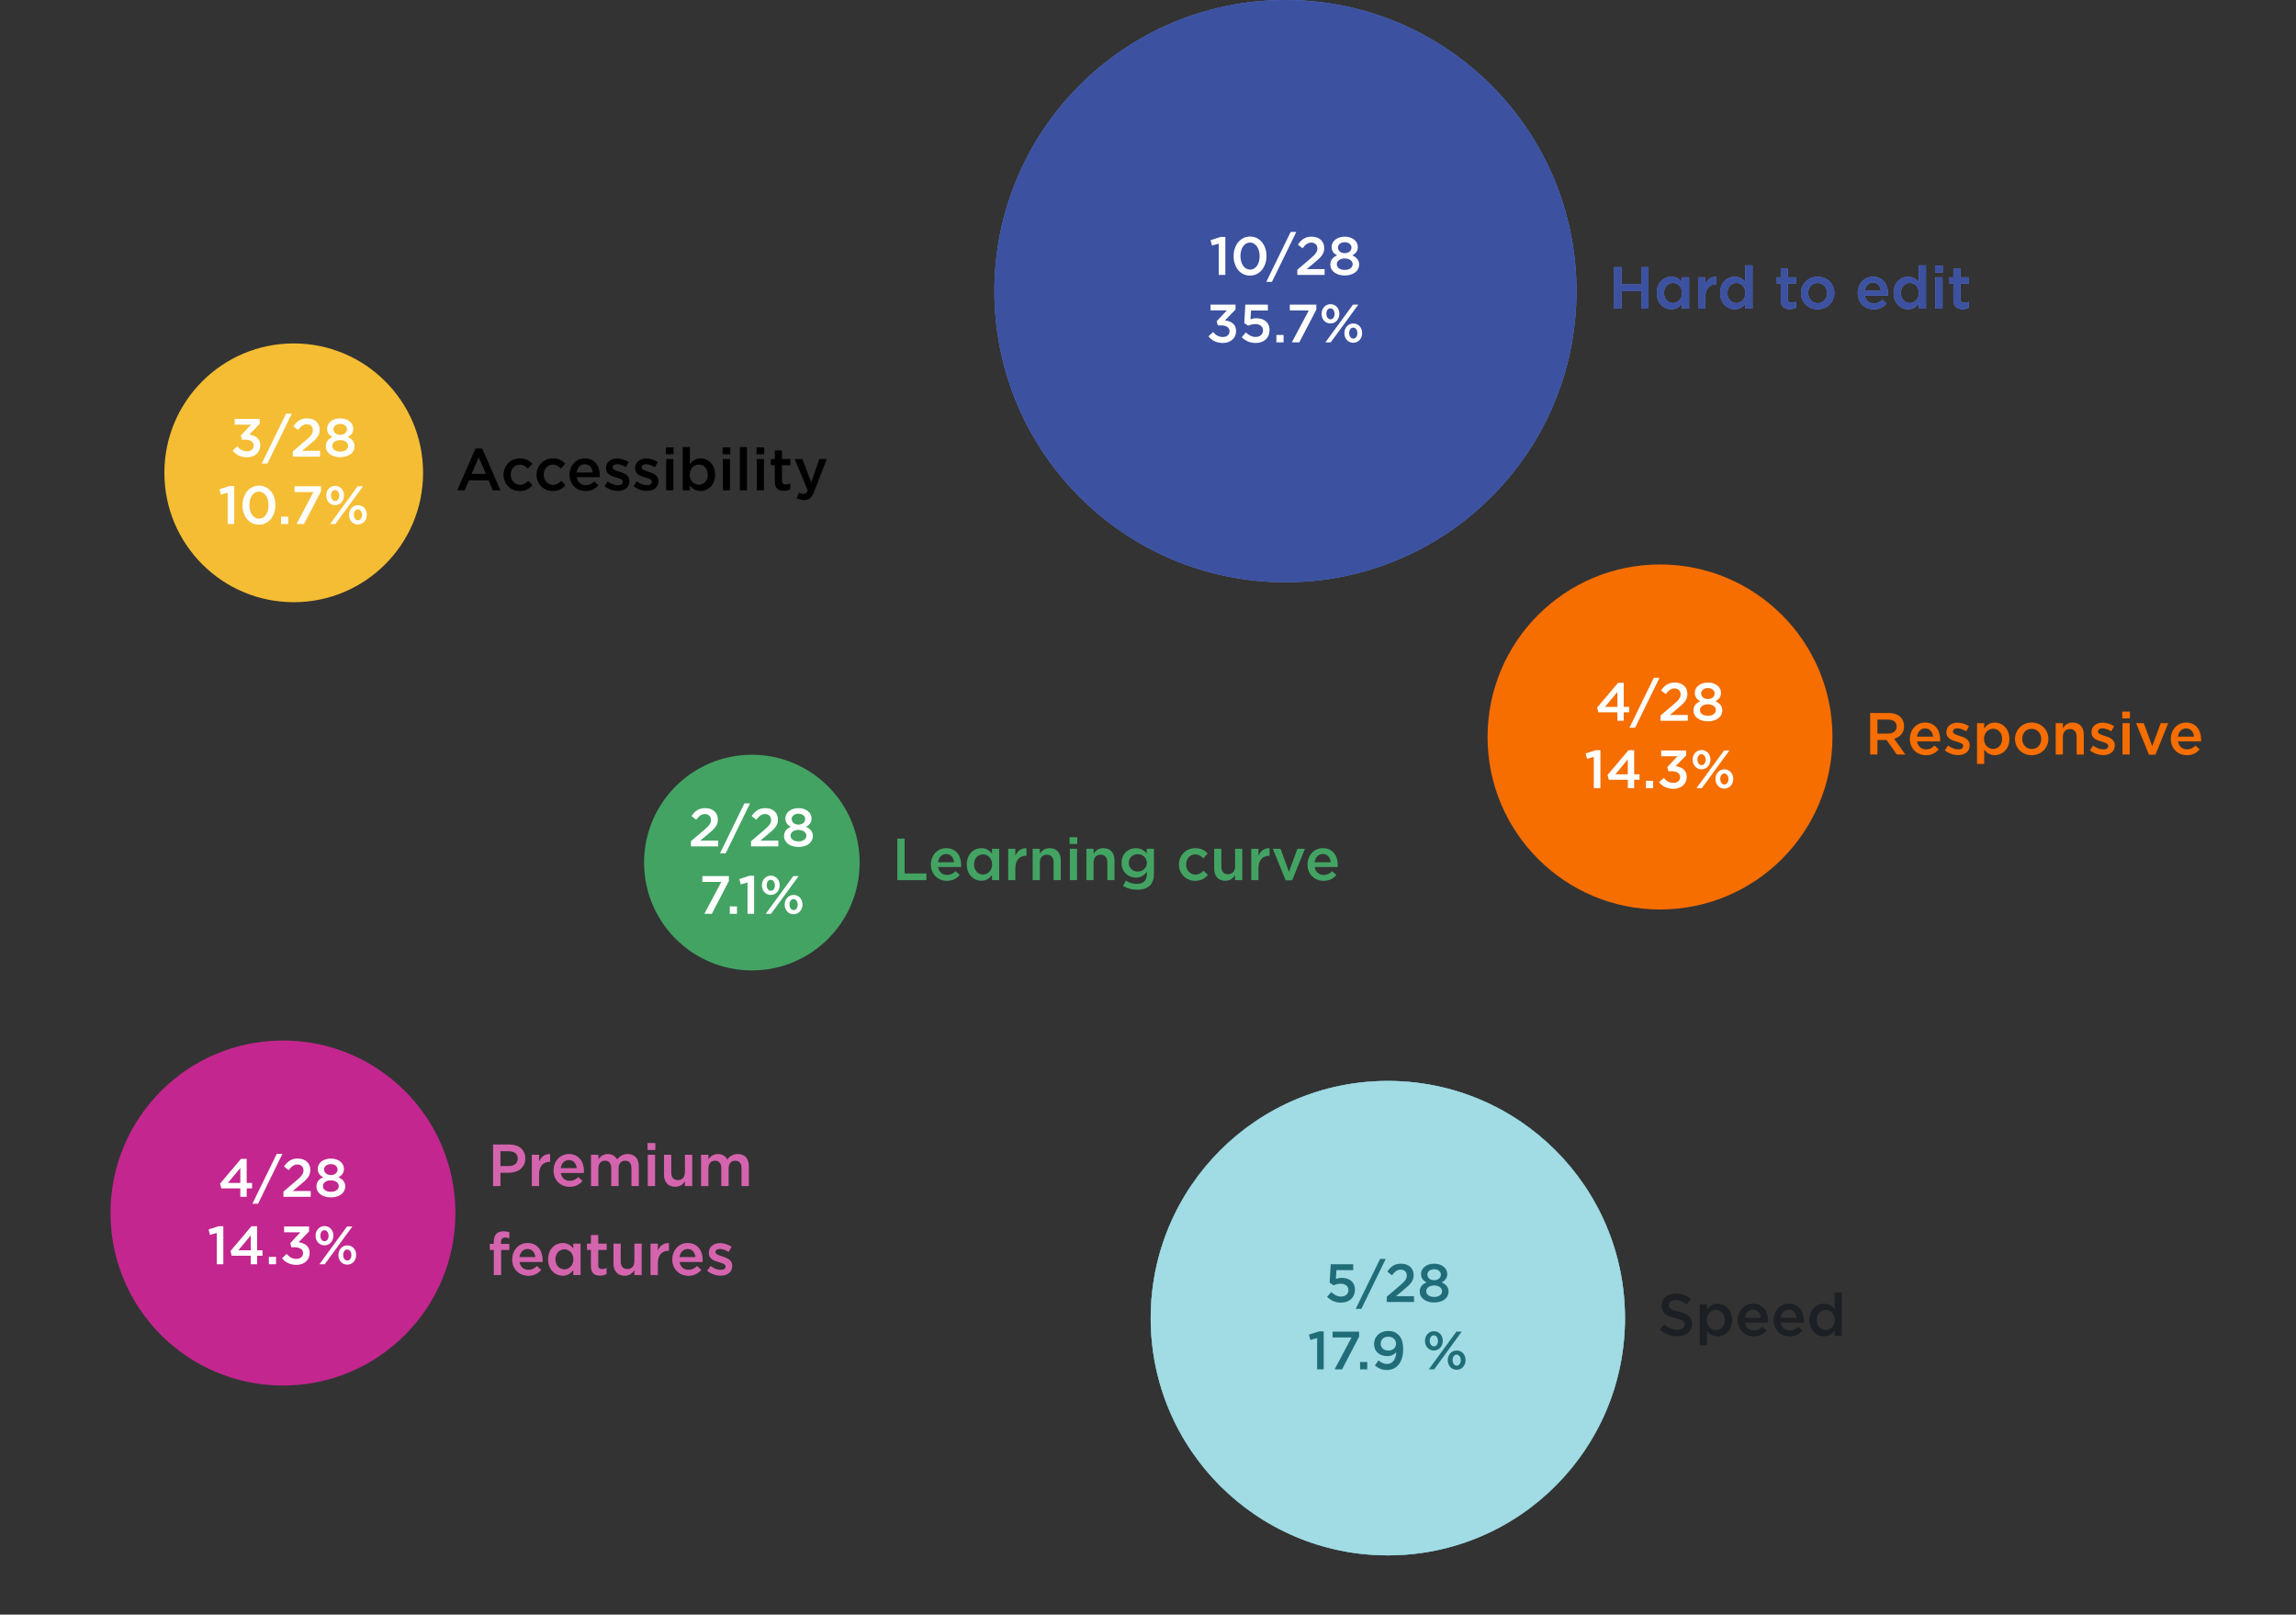 <svg width="852" height="599" viewBox="0 0 852 599" fill="none" xmlns="http://www.w3.org/2000/svg">
<rect x="0" y="0" width="852" height="599" fill="#333333" stroke="none"/>
<path d="M616 337.401C651.346 337.401 680 308.747 680 273.401C680 238.055 651.346 209.401 616 209.401C580.654 209.401 552 238.055 552 273.401C552 308.747 580.654 337.401 616 337.401Z" fill="#F66D00"/>
<path d="M600.178 267.401V264.261H593.118L592.658 262.501L600.438 253.301H602.538V262.241H604.538V264.261H602.538V267.401H600.178ZM595.578 262.241H600.178V256.701L595.578 262.241ZM604.66 269.961L613.7 251.441H615.8L606.76 269.961H604.66ZM616.179 267.401V265.461L620.999 261.361C622.919 259.741 623.619 258.841 623.619 257.581C623.619 256.201 622.639 255.401 621.359 255.401C620.079 255.401 619.199 256.101 618.119 257.501L616.379 256.141C617.719 254.261 619.039 253.201 621.539 253.201C624.279 253.201 626.159 254.881 626.159 257.381V257.421C626.159 259.621 624.999 260.821 622.519 262.841L619.639 265.241H626.299V267.401H616.179ZM633.765 267.601C630.705 267.601 628.425 266.001 628.425 263.601V263.561C628.425 261.861 629.365 260.801 630.945 260.141C629.765 259.521 628.905 258.581 628.905 257.021V256.981C628.905 254.841 630.965 253.201 633.765 253.201C636.565 253.201 638.625 254.821 638.625 256.981V257.021C638.625 258.581 637.765 259.521 636.585 260.141C638.105 260.841 639.105 261.841 639.105 263.501V263.541C639.105 266.041 636.825 267.601 633.765 267.601ZM633.765 259.321C635.205 259.321 636.265 258.461 636.265 257.261V257.221C636.265 256.141 635.265 255.261 633.765 255.261C632.265 255.261 631.265 256.141 631.265 257.201V257.241C631.265 258.461 632.325 259.321 633.765 259.321ZM633.765 265.541C635.605 265.541 636.705 264.601 636.705 263.441V263.401C636.705 262.121 635.425 261.281 633.765 261.281C632.105 261.281 630.825 262.121 630.825 263.401V263.441C630.825 264.581 631.925 265.541 633.765 265.541ZM591.435 292.401V280.801L588.915 281.501L588.395 279.501L592.155 278.301H593.875V292.401H591.435ZM604.045 292.401V289.261H596.985L596.525 287.501L604.305 278.301H606.405V287.241H608.405V289.261H606.405V292.401H604.045ZM599.445 287.241H604.045V281.701L599.445 287.241ZM610.778 292.401V289.661H613.438V292.401H610.778ZM621.009 292.641C618.569 292.641 616.829 291.621 615.649 290.181L617.369 288.581C618.369 289.761 619.489 290.421 621.049 290.421C622.429 290.421 623.469 289.581 623.469 288.301V288.261C623.469 286.881 622.209 286.101 620.249 286.101H619.109L618.709 284.561L622.489 280.541H616.429V278.401H625.689V280.241L621.789 284.241C623.909 284.521 625.909 285.581 625.909 288.181V288.221C625.909 290.801 623.909 292.641 621.009 292.641ZM631.392 285.401C629.432 285.401 628.112 283.781 628.112 281.861V281.821C628.112 279.881 629.452 278.241 631.432 278.241C633.392 278.241 634.712 279.861 634.712 281.781V281.821C634.712 283.761 633.372 285.401 631.392 285.401ZM629.532 292.401L639.772 278.401H641.752L631.512 292.401H629.532ZM639.852 292.561C637.892 292.561 636.572 290.941 636.572 289.021V288.981C636.572 287.041 637.912 285.401 639.892 285.401C641.852 285.401 643.172 287.021 643.172 288.941V288.981C643.172 290.921 641.832 292.561 639.852 292.561ZM631.432 283.861C632.372 283.861 632.932 282.941 632.932 281.861V281.821C632.932 280.701 632.292 279.781 631.392 279.781C630.452 279.781 629.892 280.701 629.892 281.781V281.821C629.892 282.961 630.532 283.861 631.432 283.861ZM639.892 291.021C640.832 291.021 641.392 290.101 641.392 289.021V288.981C641.392 287.861 640.752 286.941 639.852 286.941C638.912 286.941 638.352 287.861 638.352 288.941V288.981C638.352 290.121 638.992 291.021 639.892 291.021Z" fill="white"/>
<path d="M693.98 279.901V264.501H700.844C702.78 264.501 704.298 265.073 705.288 266.041C706.102 266.877 706.564 268.021 706.564 269.363V269.407C706.564 271.937 705.046 273.455 702.89 274.071L707.048 279.901H703.858L700.074 274.533H696.686V279.901H693.98ZM696.686 272.135H700.646C702.582 272.135 703.814 271.123 703.814 269.561V269.517C703.814 267.867 702.626 266.965 700.624 266.965H696.686V272.135ZM714.68 280.165C711.314 280.165 708.718 277.723 708.718 274.137V274.093C708.718 270.771 711.072 268.043 714.394 268.043C718.09 268.043 719.96 270.947 719.96 274.291C719.96 274.533 719.938 274.775 719.916 275.039H711.38C711.666 276.931 713.008 277.987 714.724 277.987C716.022 277.987 716.946 277.503 717.87 276.601L719.432 277.987C718.332 279.307 716.814 280.165 714.68 280.165ZM711.358 273.279H717.32C717.144 271.563 716.132 270.221 714.372 270.221C712.744 270.221 711.6 271.475 711.358 273.279ZM726.615 280.121C724.965 280.121 723.139 279.527 721.687 278.383L722.875 276.579C724.129 277.525 725.493 278.009 726.681 278.009C727.825 278.009 728.485 277.525 728.485 276.755V276.711C728.485 275.809 727.253 275.501 725.889 275.083C724.173 274.599 722.259 273.895 722.259 271.673V271.629C722.259 269.429 724.085 268.087 726.395 268.087C727.847 268.087 729.431 268.593 730.663 269.407L729.607 271.299C728.485 270.617 727.297 270.199 726.329 270.199C725.295 270.199 724.701 270.683 724.701 271.365V271.409C724.701 272.245 725.955 272.597 727.319 273.037C729.013 273.565 730.927 274.335 730.927 276.425V276.469C730.927 278.911 729.035 280.121 726.615 280.121ZM733.633 283.421V268.285H736.295V270.221C737.153 269.011 738.363 268.043 740.233 268.043C742.983 268.043 745.645 270.221 745.645 274.071V274.115C745.645 277.965 743.005 280.143 740.233 280.143C738.319 280.143 737.109 279.175 736.295 278.097V283.421H733.633ZM739.617 277.833C741.443 277.833 742.939 276.403 742.939 274.115V274.071C742.939 271.827 741.421 270.353 739.617 270.353C737.813 270.353 736.229 271.849 736.229 274.071V274.115C736.229 276.359 737.813 277.833 739.617 277.833ZM753.893 280.165C750.351 280.165 747.733 277.459 747.733 274.159V274.115C747.733 270.793 750.373 268.043 753.937 268.043C757.501 268.043 760.119 270.749 760.119 274.071V274.115C760.119 277.415 757.479 280.165 753.893 280.165ZM753.937 277.855C756.093 277.855 757.457 276.161 757.457 274.159V274.115C757.457 272.069 755.983 270.375 753.893 270.375C751.759 270.375 750.395 272.047 750.395 274.071V274.115C750.395 276.139 751.869 277.855 753.937 277.855ZM762.83 279.901V268.285H765.492V270.089C766.24 268.989 767.318 268.043 769.122 268.043C771.74 268.043 773.258 269.803 773.258 272.509V279.901H770.596V273.301C770.596 271.497 769.694 270.463 768.11 270.463C766.57 270.463 765.492 271.541 765.492 273.345V279.901H762.83ZM780.455 280.121C778.805 280.121 776.979 279.527 775.527 278.383L776.715 276.579C777.969 277.525 779.333 278.009 780.521 278.009C781.665 278.009 782.325 277.525 782.325 276.755V276.711C782.325 275.809 781.093 275.501 779.729 275.083C778.013 274.599 776.099 273.895 776.099 271.673V271.629C776.099 269.429 777.925 268.087 780.235 268.087C781.687 268.087 783.271 268.593 784.503 269.407L783.447 271.299C782.325 270.617 781.137 270.199 780.169 270.199C779.135 270.199 778.541 270.683 778.541 271.365V271.409C778.541 272.245 779.795 272.597 781.159 273.037C782.853 273.565 784.767 274.335 784.767 276.425V276.469C784.767 278.911 782.875 280.121 780.455 280.121ZM787.517 266.503V263.973H790.377V266.503H787.517ZM787.627 279.901V268.285H790.289V279.901H787.627ZM797.442 279.989L792.668 268.285H795.528L798.652 276.821L801.798 268.285H804.592L799.84 279.989H797.442ZM811.51 280.165C808.144 280.165 805.548 277.723 805.548 274.137V274.093C805.548 270.771 807.902 268.043 811.224 268.043C814.92 268.043 816.79 270.947 816.79 274.291C816.79 274.533 816.768 274.775 816.746 275.039H808.21C808.496 276.931 809.838 277.987 811.554 277.987C812.852 277.987 813.776 277.503 814.7 276.601L816.262 277.987C815.162 279.307 813.644 280.165 811.51 280.165ZM808.188 273.279H814.15C813.974 271.563 812.962 270.221 811.202 270.221C809.574 270.221 808.43 271.475 808.188 273.279Z" fill="#F66D00"/>
<path d="M279 360C301.091 360 319 342.091 319 320C319 297.909 301.091 280 279 280C256.909 280 239 297.909 239 320C239 342.091 256.909 360 279 360Z" fill="#43A363"/>
<path d="M256.396 314V312.06L261.216 307.96C263.136 306.34 263.836 305.44 263.836 304.18C263.836 302.8 262.856 302 261.576 302C260.296 302 259.416 302.7 258.336 304.1L256.596 302.74C257.936 300.86 259.256 299.8 261.756 299.8C264.496 299.8 266.376 301.48 266.376 303.98V304.02C266.376 306.22 265.216 307.42 262.736 309.44L259.856 311.84H266.516V314H256.396ZM267.182 316.56L276.222 298.04H278.322L269.282 316.56H267.182ZM278.701 314V312.06L283.521 307.96C285.441 306.34 286.141 305.44 286.141 304.18C286.141 302.8 285.161 302 283.881 302C282.601 302 281.721 302.7 280.641 304.1L278.901 302.74C280.241 300.86 281.561 299.8 284.061 299.8C286.801 299.8 288.681 301.48 288.681 303.98V304.02C288.681 306.22 287.521 307.42 285.041 309.44L282.161 311.84H288.821V314H278.701ZM296.286 314.2C293.226 314.2 290.946 312.6 290.946 310.2V310.16C290.946 308.46 291.886 307.4 293.466 306.74C292.286 306.12 291.426 305.18 291.426 303.62V303.58C291.426 301.44 293.486 299.8 296.286 299.8C299.086 299.8 301.146 301.42 301.146 303.58V303.62C301.146 305.18 300.286 306.12 299.106 306.74C300.626 307.44 301.626 308.44 301.626 310.1V310.14C301.626 312.64 299.346 314.2 296.286 314.2ZM296.286 305.92C297.726 305.92 298.786 305.06 298.786 303.86V303.82C298.786 302.74 297.786 301.86 296.286 301.86C294.786 301.86 293.786 302.74 293.786 303.8V303.84C293.786 305.06 294.846 305.92 296.286 305.92ZM296.286 312.14C298.126 312.14 299.226 311.2 299.226 310.04V310C299.226 308.72 297.946 307.88 296.286 307.88C294.626 307.88 293.346 308.72 293.346 310V310.04C293.346 311.18 294.446 312.14 296.286 312.14ZM261.384 339L267.664 327.16H260.624V325H270.464V326.86L264.144 339H261.384ZM270.819 339V336.26H273.479V339H270.819ZM277.394 339V327.4L274.874 328.1L274.354 326.1L278.114 324.9H279.834V339H277.394ZM286.004 332C284.044 332 282.724 330.38 282.724 328.46V328.42C282.724 326.48 284.064 324.84 286.044 324.84C288.004 324.84 289.324 326.46 289.324 328.38V328.42C289.324 330.36 287.984 332 286.004 332ZM284.144 339L294.384 325H296.364L286.124 339H284.144ZM294.464 339.16C292.504 339.16 291.184 337.54 291.184 335.62V335.58C291.184 333.64 292.524 332 294.504 332C296.464 332 297.784 333.62 297.784 335.54V335.58C297.784 337.52 296.444 339.16 294.464 339.16ZM286.044 330.46C286.984 330.46 287.544 329.54 287.544 328.46V328.42C287.544 327.3 286.904 326.38 286.004 326.38C285.064 326.38 284.504 327.3 284.504 328.38V328.42C284.504 329.56 285.144 330.46 286.044 330.46ZM294.504 337.62C295.444 337.62 296.004 336.7 296.004 335.62V335.58C296.004 334.46 295.364 333.54 294.464 333.54C293.524 333.54 292.964 334.46 292.964 335.54V335.58C292.964 336.72 293.604 337.62 294.504 337.62Z" fill="white"/>
<path d="M332.98 326.5V311.1H335.686V324.036H343.782V326.5H332.98ZM351.402 326.764C348.036 326.764 345.44 324.322 345.44 320.736V320.692C345.44 317.37 347.794 314.642 351.116 314.642C354.812 314.642 356.682 317.546 356.682 320.89C356.682 321.132 356.66 321.374 356.638 321.638H348.102C348.388 323.53 349.73 324.586 351.446 324.586C352.744 324.586 353.668 324.102 354.592 323.2L356.154 324.586C355.054 325.906 353.536 326.764 351.402 326.764ZM348.08 319.878H354.042C353.866 318.162 352.854 316.82 351.094 316.82C349.466 316.82 348.322 318.074 348.08 319.878ZM364.152 326.742C361.424 326.742 358.762 324.564 358.762 320.714V320.67C358.762 316.82 361.38 314.642 364.152 314.642C366.066 314.642 367.276 315.588 368.112 316.688V314.884H370.774V326.5H368.112V324.564C367.254 325.774 366.044 326.742 364.152 326.742ZM364.79 324.432C366.572 324.432 368.156 322.936 368.156 320.714V320.67C368.156 318.426 366.572 316.952 364.79 316.952C362.964 316.952 361.446 318.36 361.446 320.67V320.714C361.446 322.958 362.986 324.432 364.79 324.432ZM374.115 326.5V314.884H376.777V317.502C377.503 315.764 378.845 314.576 380.891 314.664V317.48H380.737C378.405 317.48 376.777 318.998 376.777 322.078V326.5H374.115ZM383.203 326.5V314.884H385.865V316.688C386.613 315.588 387.691 314.642 389.495 314.642C392.113 314.642 393.631 316.402 393.631 319.108V326.5H390.969V319.9C390.969 318.096 390.067 317.062 388.483 317.062C386.943 317.062 385.865 318.14 385.865 319.944V326.5H383.203ZM396.89 313.102V310.572H399.75V313.102H396.89ZM397 326.5V314.884H399.662V326.5H397ZM403.141 326.5V314.884H405.803V316.688C406.551 315.588 407.629 314.642 409.433 314.642C412.051 314.642 413.569 316.402 413.569 319.108V326.5H410.907V319.9C410.907 318.096 410.005 317.062 408.421 317.062C406.881 317.062 405.803 318.14 405.803 319.944V326.5H403.141ZM421.953 330.064C420.039 330.064 418.257 329.58 416.761 328.678L417.751 326.676C418.983 327.446 420.303 327.908 421.887 327.908C424.263 327.908 425.561 326.676 425.561 324.344V323.442C424.593 324.696 423.383 325.576 421.469 325.576C418.741 325.576 416.189 323.552 416.189 320.142V320.098C416.189 316.666 418.763 314.642 421.469 314.642C423.427 314.642 424.637 315.544 425.539 316.622V314.884H428.201V324.124C428.201 326.082 427.695 327.534 426.727 328.502C425.671 329.558 424.043 330.064 421.953 330.064ZM422.173 323.332C424.021 323.332 425.583 322.012 425.583 320.142V320.098C425.583 318.184 424.021 316.886 422.173 316.886C420.325 316.886 418.873 318.162 418.873 320.076V320.12C418.873 322.034 420.347 323.332 422.173 323.332ZM443.485 326.764C440.031 326.764 437.479 324.058 437.479 320.758V320.714C437.479 317.414 440.031 314.642 443.507 314.642C445.707 314.642 447.071 315.456 448.149 316.644L446.499 318.426C445.685 317.568 444.827 316.974 443.485 316.974C441.549 316.974 440.141 318.646 440.141 320.67V320.714C440.141 322.782 441.571 324.454 443.617 324.454C444.871 324.454 445.795 323.86 446.631 323.002L448.237 324.586C447.093 325.862 445.751 326.764 443.485 326.764ZM454.69 326.742C452.072 326.742 450.554 324.982 450.554 322.276V314.884H453.216V321.484C453.216 323.288 454.118 324.322 455.702 324.322C457.242 324.322 458.32 323.244 458.32 321.44V314.884H460.982V326.5H458.32V324.696C457.572 325.796 456.494 326.742 454.69 326.742ZM464.328 326.5V314.884H466.99V317.502C467.716 315.764 469.058 314.576 471.104 314.664V317.48H470.95C468.618 317.48 466.99 318.998 466.99 322.078V326.5H464.328ZM477.09 326.588L472.316 314.884H475.176L478.3 323.42L481.446 314.884H484.24L479.488 326.588H477.09ZM491.158 326.764C487.792 326.764 485.196 324.322 485.196 320.736V320.692C485.196 317.37 487.55 314.642 490.872 314.642C494.568 314.642 496.438 317.546 496.438 320.89C496.438 321.132 496.416 321.374 496.394 321.638H487.858C488.144 323.53 489.486 324.586 491.202 324.586C492.5 324.586 493.424 324.102 494.348 323.2L495.91 324.586C494.81 325.906 493.292 326.764 491.158 326.764ZM487.836 319.878H493.798C493.622 318.162 492.61 316.82 490.85 316.82C489.222 316.82 488.078 318.074 487.836 319.878Z" fill="#43A363"/>
<path d="M109 223.401C135.51 223.401 157 201.911 157 175.401C157 148.891 135.51 127.401 109 127.401C82.49 127.401 61 148.891 61 175.401C61 201.911 82.49 223.401 109 223.401Z" fill="#F5BD33"/>
<path d="M91.685 169.641C89.245 169.641 87.505 168.621 86.325 167.181L88.045 165.581C89.045 166.761 90.165 167.421 91.725 167.421C93.105 167.421 94.145 166.581 94.145 165.301V165.261C94.145 163.881 92.885 163.101 90.925 163.101H89.785L89.385 161.561L93.165 157.541H87.105V155.401H96.365V157.241L92.465 161.241C94.585 161.521 96.585 162.581 96.585 165.181V165.221C96.585 167.801 94.585 169.641 91.685 169.641ZM97.133 171.961L106.173 153.441H108.273L99.233 171.961H97.133ZM108.652 169.401V167.461L113.472 163.361C115.392 161.741 116.092 160.841 116.092 159.581C116.092 158.201 115.112 157.401 113.832 157.401C112.552 157.401 111.672 158.101 110.592 159.501L108.852 158.141C110.192 156.261 111.512 155.201 114.012 155.201C116.752 155.201 118.632 156.881 118.632 159.381V159.421C118.632 161.621 117.472 162.821 114.992 164.841L112.112 167.241H118.772V169.401H108.652ZM126.238 169.601C123.178 169.601 120.898 168.001 120.898 165.601V165.561C120.898 163.861 121.838 162.801 123.418 162.141C122.238 161.521 121.378 160.581 121.378 159.021V158.981C121.378 156.841 123.438 155.201 126.238 155.201C129.038 155.201 131.098 156.821 131.098 158.981V159.021C131.098 160.581 130.238 161.521 129.058 162.141C130.578 162.841 131.578 163.841 131.578 165.501V165.541C131.578 168.041 129.298 169.601 126.238 169.601ZM126.238 161.321C127.678 161.321 128.738 160.461 128.738 159.261V159.221C128.738 158.141 127.738 157.261 126.238 157.261C124.738 157.261 123.738 158.141 123.738 159.201V159.241C123.738 160.461 124.798 161.321 126.238 161.321ZM126.238 167.541C128.078 167.541 129.178 166.601 129.178 165.441V165.401C129.178 164.121 127.898 163.281 126.238 163.281C124.578 163.281 123.298 164.121 123.298 165.401V165.441C123.298 166.581 124.398 167.541 126.238 167.541ZM84.484 194.401V182.801L81.964 183.501L81.444 181.501L85.204 180.301H86.924V194.401H84.484ZM96.073 194.641C92.394 194.641 89.993 191.441 89.993 187.441V187.401C89.993 183.401 92.433 180.161 96.114 180.161C99.773 180.161 102.194 183.361 102.194 187.361V187.401C102.194 191.401 99.754 194.641 96.073 194.641ZM96.114 192.421C98.293 192.421 99.653 190.201 99.653 187.441V187.401C99.653 184.641 98.234 182.381 96.073 182.381C93.913 182.381 92.534 184.581 92.534 187.361V187.401C92.534 190.161 93.933 192.421 96.114 192.421ZM104.296 194.401V191.661H106.956V194.401H104.296ZM110.036 194.401L116.316 182.561H109.276V180.401H119.116V182.261L112.796 194.401H110.036ZM124.344 187.401C122.384 187.401 121.064 185.781 121.064 183.861V183.821C121.064 181.881 122.404 180.241 124.384 180.241C126.344 180.241 127.664 181.861 127.664 183.781V183.821C127.664 185.761 126.324 187.401 124.344 187.401ZM122.484 194.401L132.724 180.401H134.704L124.464 194.401H122.484ZM132.804 194.561C130.844 194.561 129.524 192.941 129.524 191.021V190.981C129.524 189.041 130.864 187.401 132.844 187.401C134.804 187.401 136.124 189.021 136.124 190.941V190.981C136.124 192.921 134.784 194.561 132.804 194.561ZM124.384 185.861C125.324 185.861 125.884 184.941 125.884 183.861V183.821C125.884 182.701 125.244 181.781 124.344 181.781C123.404 181.781 122.844 182.701 122.844 183.781V183.821C122.844 184.961 123.484 185.861 124.384 185.861ZM132.844 193.021C133.784 193.021 134.344 192.101 134.344 191.021V190.981C134.344 189.861 133.704 188.941 132.804 188.941C131.864 188.941 131.304 189.861 131.304 190.941V190.981C131.304 192.121 131.944 193.021 132.844 193.021Z" fill="white"/>
<path d="M169.66 181.901L176.436 166.391H178.944L185.72 181.901H182.86L181.298 178.183H174.016L172.432 181.901H169.66ZM175.006 175.785H180.308L177.646 169.625L175.006 175.785ZM192.862 182.165C189.408 182.165 186.856 179.459 186.856 176.159V176.115C186.856 172.815 189.408 170.043 192.884 170.043C195.084 170.043 196.448 170.857 197.526 172.045L195.876 173.827C195.062 172.969 194.204 172.375 192.862 172.375C190.926 172.375 189.518 174.047 189.518 176.071V176.115C189.518 178.183 190.948 179.855 192.994 179.855C194.248 179.855 195.172 179.261 196.008 178.403L197.614 179.987C196.47 181.263 195.128 182.165 192.862 182.165ZM205.108 182.165C201.654 182.165 199.102 179.459 199.102 176.159V176.115C199.102 172.815 201.654 170.043 205.13 170.043C207.33 170.043 208.694 170.857 209.772 172.045L208.122 173.827C207.308 172.969 206.45 172.375 205.108 172.375C203.172 172.375 201.764 174.047 201.764 176.071V176.115C201.764 178.183 203.194 179.855 205.24 179.855C206.494 179.855 207.418 179.261 208.254 178.403L209.86 179.987C208.716 181.263 207.374 182.165 205.108 182.165ZM217.31 182.165C213.944 182.165 211.348 179.723 211.348 176.137V176.093C211.348 172.771 213.702 170.043 217.024 170.043C220.72 170.043 222.59 172.947 222.59 176.291C222.59 176.533 222.568 176.775 222.546 177.039H214.01C214.296 178.931 215.638 179.987 217.354 179.987C218.652 179.987 219.576 179.503 220.5 178.601L222.062 179.987C220.962 181.307 219.444 182.165 217.31 182.165ZM213.988 175.279H219.95C219.774 173.563 218.762 172.221 217.002 172.221C215.374 172.221 214.23 173.475 213.988 175.279ZM229.246 182.121C227.596 182.121 225.77 181.527 224.318 180.383L225.506 178.579C226.76 179.525 228.124 180.009 229.312 180.009C230.456 180.009 231.116 179.525 231.116 178.755V178.711C231.116 177.809 229.884 177.501 228.52 177.083C226.804 176.599 224.89 175.895 224.89 173.673V173.629C224.89 171.429 226.716 170.087 229.026 170.087C230.478 170.087 232.062 170.593 233.294 171.407L232.238 173.299C231.116 172.617 229.928 172.199 228.96 172.199C227.926 172.199 227.332 172.683 227.332 173.365V173.409C227.332 174.245 228.586 174.597 229.95 175.037C231.644 175.565 233.558 176.335 233.558 178.425V178.469C233.558 180.911 231.666 182.121 229.246 182.121ZM240.031 182.121C238.381 182.121 236.555 181.527 235.103 180.383L236.291 178.579C237.545 179.525 238.909 180.009 240.097 180.009C241.241 180.009 241.901 179.525 241.901 178.755V178.711C241.901 177.809 240.669 177.501 239.305 177.083C237.589 176.599 235.675 175.895 235.675 173.673V173.629C235.675 171.429 237.501 170.087 239.811 170.087C241.263 170.087 242.847 170.593 244.079 171.407L243.023 173.299C241.901 172.617 240.713 172.199 239.745 172.199C238.711 172.199 238.117 172.683 238.117 173.365V173.409C238.117 174.245 239.371 174.597 240.735 175.037C242.429 175.565 244.343 176.335 244.343 178.425V178.469C244.343 180.911 242.451 182.121 240.031 182.121ZM247.093 168.503V165.973H249.953V168.503H247.093ZM247.203 181.901V170.285H249.865V181.901H247.203ZM259.944 182.143C258.03 182.143 256.82 181.175 256.006 180.097V181.901H253.344V165.841H256.006V172.221C256.864 171.011 258.074 170.043 259.944 170.043C262.694 170.043 265.356 172.221 265.356 176.071V176.115C265.356 179.965 262.716 182.143 259.944 182.143ZM259.328 179.833C261.154 179.833 262.65 178.403 262.65 176.115V176.071C262.65 173.827 261.132 172.353 259.328 172.353C257.524 172.353 255.94 173.849 255.94 176.071V176.115C255.94 178.359 257.524 179.833 259.328 179.833ZM268.126 168.503V165.973H270.986V168.503H268.126ZM268.236 181.901V170.285H270.898V181.901H268.236ZM274.531 181.901V165.841H277.193V181.901H274.531ZM280.716 168.503V165.973H283.576V168.503H280.716ZM280.826 181.901V170.285H283.488V181.901H280.826ZM290.861 182.099C288.903 182.099 287.517 181.241 287.517 178.689V172.573H286.043V170.285H287.517V167.095H290.179V170.285H293.303V172.573H290.179V178.271C290.179 179.305 290.707 179.723 291.609 179.723C292.203 179.723 292.731 179.591 293.259 179.327V181.505C292.599 181.879 291.851 182.099 290.861 182.099ZM298.366 185.487C297.244 185.487 296.43 185.223 295.616 184.783L296.518 182.803C297.002 183.067 297.53 183.243 298.08 183.243C298.828 183.243 299.29 182.913 299.73 181.901L294.89 170.285H297.728L301.028 178.909L304.042 170.285H306.814L302.194 182.231C301.27 184.607 300.236 185.487 298.366 185.487Z" fill="black"/>
<path d="M105 514C140.346 514 169 485.346 169 450C169 414.654 140.346 386 105 386C69.654 386 41 414.654 41 450C41 485.346 69.654 514 105 514Z" fill="#C3268E"/>
<path d="M89.177 444V440.86H82.118L81.657 439.1L89.438 429.9H91.537V438.84H93.537V440.86H91.537V444H89.177ZM84.578 438.84H89.177V433.3L84.578 438.84ZM93.66 446.56L102.7 428.04H104.8L95.76 446.56H93.66ZM105.179 444V442.06L109.999 437.96C111.919 436.34 112.619 435.44 112.619 434.18C112.619 432.8 111.639 432 110.359 432C109.079 432 108.199 432.7 107.119 434.1L105.379 432.74C106.719 430.86 108.039 429.8 110.539 429.8C113.279 429.8 115.159 431.48 115.159 433.98V434.02C115.159 436.22 113.999 437.42 111.519 439.44L108.639 441.84H115.299V444H105.179ZM122.765 444.2C119.705 444.2 117.425 442.6 117.425 440.2V440.16C117.425 438.46 118.365 437.4 119.945 436.74C118.765 436.12 117.905 435.18 117.905 433.62V433.58C117.905 431.44 119.965 429.8 122.765 429.8C125.565 429.8 127.625 431.42 127.625 433.58V433.62C127.625 435.18 126.765 436.12 125.585 436.74C127.105 437.44 128.105 438.44 128.105 440.1V440.14C128.105 442.64 125.825 444.2 122.765 444.2ZM122.765 435.92C124.205 435.92 125.265 435.06 125.265 433.86V433.82C125.265 432.74 124.265 431.86 122.765 431.86C121.265 431.86 120.265 432.74 120.265 433.8V433.84C120.265 435.06 121.325 435.92 122.765 435.92ZM122.765 442.14C124.605 442.14 125.705 441.2 125.705 440.04V440C125.705 438.72 124.425 437.88 122.765 437.88C121.105 437.88 119.825 438.72 119.825 440V440.04C119.825 441.18 120.925 442.14 122.765 442.14ZM80.435 469V457.4L77.915 458.1L77.395 456.1L81.155 454.9H82.875V469H80.435ZM93.045 469V465.86H85.985L85.525 464.1L93.305 454.9H95.405V463.84H97.405V465.86H95.405V469H93.045ZM88.445 463.84H93.045V458.3L88.445 463.84ZM99.778 469V466.26H102.438V469H99.778ZM110.009 469.24C107.569 469.24 105.829 468.22 104.649 466.78L106.369 465.18C107.369 466.36 108.489 467.02 110.049 467.02C111.429 467.02 112.469 466.18 112.469 464.9V464.86C112.469 463.48 111.209 462.7 109.249 462.7H108.109L107.709 461.16L111.489 457.14H105.429V455H114.689V456.84L110.789 460.84C112.909 461.12 114.909 462.18 114.909 464.78V464.82C114.909 467.4 112.909 469.24 110.009 469.24ZM120.392 462C118.432 462 117.112 460.38 117.112 458.46V458.42C117.112 456.48 118.452 454.84 120.432 454.84C122.392 454.84 123.712 456.46 123.712 458.38V458.42C123.712 460.36 122.372 462 120.392 462ZM118.532 469L128.772 455H130.752L120.512 469H118.532ZM128.852 469.16C126.892 469.16 125.572 467.54 125.572 465.62V465.58C125.572 463.64 126.912 462 128.892 462C130.852 462 132.172 463.62 132.172 465.54V465.58C132.172 467.52 130.832 469.16 128.852 469.16ZM120.432 460.46C121.372 460.46 121.932 459.54 121.932 458.46V458.42C121.932 457.3 121.292 456.38 120.392 456.38C119.452 456.38 118.892 457.3 118.892 458.38V458.42C118.892 459.56 119.532 460.46 120.432 460.46ZM128.892 467.62C129.832 467.62 130.392 466.7 130.392 465.62V465.58C130.392 464.46 129.752 463.54 128.852 463.54C127.912 463.54 127.352 464.46 127.352 465.54V465.58C127.352 466.72 127.992 467.62 128.892 467.62Z" fill="white"/>
<path d="M182.98 440V424.6H189.052C192.638 424.6 194.904 426.646 194.904 429.748V429.792C194.904 433.246 192.132 435.05 188.744 435.05H185.686V440H182.98ZM185.686 432.608H188.832C190.878 432.608 192.154 431.464 192.154 429.858V429.814C192.154 428.01 190.856 427.064 188.832 427.064H185.686V432.608ZM197.367 440V428.384H200.029V431.002C200.755 429.264 202.097 428.076 204.143 428.164V430.98H203.989C201.657 430.98 200.029 432.498 200.029 435.578V440H197.367ZM211.392 440.264C208.026 440.264 205.43 437.822 205.43 434.236V434.192C205.43 430.87 207.784 428.142 211.106 428.142C214.802 428.142 216.672 431.046 216.672 434.39C216.672 434.632 216.65 434.874 216.628 435.138H208.092C208.378 437.03 209.72 438.086 211.436 438.086C212.734 438.086 213.658 437.602 214.582 436.7L216.144 438.086C215.044 439.406 213.526 440.264 211.392 440.264ZM208.07 433.378H214.032C213.856 431.662 212.844 430.32 211.084 430.32C209.456 430.32 208.312 431.574 208.07 433.378ZM219.346 440V428.384H222.008V430.144C222.756 429.11 223.768 428.142 225.55 428.142C227.222 428.142 228.388 428.956 229.004 430.188C229.95 428.956 231.182 428.142 232.942 428.142C235.472 428.142 237.012 429.748 237.012 432.586V440H234.35V433.4C234.35 431.552 233.492 430.562 231.996 430.562C230.544 430.562 229.51 431.574 229.51 433.444V440H226.848V433.378C226.848 431.574 225.968 430.562 224.494 430.562C223.02 430.562 222.008 431.662 222.008 433.466V440H219.346ZM240.294 426.602V424.072H243.154V426.602H240.294ZM240.404 440V428.384H243.066V440H240.404ZM250.549 440.242C247.931 440.242 246.413 438.482 246.413 435.776V428.384H249.075V434.984C249.075 436.788 249.977 437.822 251.561 437.822C253.101 437.822 254.179 436.744 254.179 434.94V428.384H256.841V440H254.179V438.196C253.431 439.296 252.353 440.242 250.549 440.242ZM260.188 440V428.384H262.85V430.144C263.598 429.11 264.61 428.142 266.392 428.142C268.064 428.142 269.23 428.956 269.846 430.188C270.792 428.956 272.024 428.142 273.784 428.142C276.314 428.142 277.854 429.748 277.854 432.586V440H275.192V433.4C275.192 431.552 274.334 430.562 272.838 430.562C271.386 430.562 270.352 431.574 270.352 433.444V440H267.69V433.378C267.69 431.574 266.81 430.562 265.336 430.562C263.862 430.562 262.85 431.662 262.85 433.466V440H260.188ZM183.266 473V463.672H181.792V461.45H183.266V460.614C183.266 459.316 183.596 458.348 184.212 457.732C184.828 457.116 185.686 456.808 186.83 456.808C187.754 456.808 188.392 456.94 188.986 457.116V459.36C188.458 459.184 187.996 459.074 187.424 459.074C186.412 459.074 185.884 459.624 185.884 460.834V461.472H188.964V463.672H185.928V473H183.266ZM196.053 473.264C192.687 473.264 190.091 470.822 190.091 467.236V467.192C190.091 463.87 192.445 461.142 195.767 461.142C199.463 461.142 201.333 464.046 201.333 467.39C201.333 467.632 201.311 467.874 201.289 468.138H192.753C193.039 470.03 194.381 471.086 196.097 471.086C197.395 471.086 198.319 470.602 199.243 469.7L200.805 471.086C199.705 472.406 198.187 473.264 196.053 473.264ZM192.731 466.378H198.693C198.517 464.662 197.505 463.32 195.745 463.32C194.117 463.32 192.973 464.574 192.731 466.378ZM208.802 473.242C206.074 473.242 203.412 471.064 203.412 467.214V467.17C203.412 463.32 206.03 461.142 208.802 461.142C210.716 461.142 211.926 462.088 212.762 463.188V461.384H215.424V473H212.762V471.064C211.904 472.274 210.694 473.242 208.802 473.242ZM209.44 470.932C211.222 470.932 212.806 469.436 212.806 467.214V467.17C212.806 464.926 211.222 463.452 209.44 463.452C207.614 463.452 206.096 464.86 206.096 467.17V467.214C206.096 469.458 207.636 470.932 209.44 470.932ZM222.66 473.198C220.702 473.198 219.316 472.34 219.316 469.788V463.672H217.842V461.384H219.316V458.194H221.978V461.384H225.102V463.672H221.978V469.37C221.978 470.404 222.506 470.822 223.408 470.822C224.002 470.822 224.53 470.69 225.058 470.426V472.604C224.398 472.978 223.65 473.198 222.66 473.198ZM231.793 473.242C229.175 473.242 227.657 471.482 227.657 468.776V461.384H230.319V467.984C230.319 469.788 231.221 470.822 232.805 470.822C234.345 470.822 235.423 469.744 235.423 467.94V461.384H238.085V473H235.423V471.196C234.675 472.296 233.597 473.242 231.793 473.242ZM241.432 473V461.384H244.094V464.002C244.82 462.264 246.162 461.076 248.208 461.164V463.98H248.054C245.722 463.98 244.094 465.498 244.094 468.578V473H241.432ZM255.457 473.264C252.091 473.264 249.495 470.822 249.495 467.236V467.192C249.495 463.87 251.849 461.142 255.171 461.142C258.867 461.142 260.737 464.046 260.737 467.39C260.737 467.632 260.715 467.874 260.693 468.138H252.157C252.443 470.03 253.785 471.086 255.501 471.086C256.799 471.086 257.723 470.602 258.647 469.7L260.209 471.086C259.109 472.406 257.591 473.264 255.457 473.264ZM252.135 466.378H258.097C257.921 464.662 256.909 463.32 255.149 463.32C253.521 463.32 252.377 464.574 252.135 466.378ZM267.392 473.22C265.742 473.22 263.916 472.626 262.464 471.482L263.652 469.678C264.906 470.624 266.27 471.108 267.458 471.108C268.602 471.108 269.262 470.624 269.262 469.854V469.81C269.262 468.908 268.03 468.6 266.666 468.182C264.95 467.698 263.036 466.994 263.036 464.772V464.728C263.036 462.528 264.862 461.186 267.172 461.186C268.624 461.186 270.208 461.692 271.44 462.506L270.384 464.398C269.262 463.716 268.074 463.298 267.106 463.298C266.072 463.298 265.478 463.782 265.478 464.464V464.508C265.478 465.344 266.732 465.696 268.096 466.136C269.79 466.664 271.704 467.434 271.704 469.524V469.568C271.704 472.01 269.812 473.22 267.392 473.22Z" fill="#D464AE"/>
<path d="M182.98 440V424.6H189.052C192.638 424.6 194.904 426.646 194.904 429.748V429.792C194.904 433.246 192.132 435.05 188.744 435.05H185.686V440H182.98ZM185.686 432.608H188.832C190.878 432.608 192.154 431.464 192.154 429.858V429.814C192.154 428.01 190.856 427.064 188.832 427.064H185.686V432.608ZM197.367 440V428.384H200.029V431.002C200.755 429.264 202.097 428.076 204.143 428.164V430.98H203.989C201.657 430.98 200.029 432.498 200.029 435.578V440H197.367ZM211.392 440.264C208.026 440.264 205.43 437.822 205.43 434.236V434.192C205.43 430.87 207.784 428.142 211.106 428.142C214.802 428.142 216.672 431.046 216.672 434.39C216.672 434.632 216.65 434.874 216.628 435.138H208.092C208.378 437.03 209.72 438.086 211.436 438.086C212.734 438.086 213.658 437.602 214.582 436.7L216.144 438.086C215.044 439.406 213.526 440.264 211.392 440.264ZM208.07 433.378H214.032C213.856 431.662 212.844 430.32 211.084 430.32C209.456 430.32 208.312 431.574 208.07 433.378ZM219.346 440V428.384H222.008V430.144C222.756 429.11 223.768 428.142 225.55 428.142C227.222 428.142 228.388 428.956 229.004 430.188C229.95 428.956 231.182 428.142 232.942 428.142C235.472 428.142 237.012 429.748 237.012 432.586V440H234.35V433.4C234.35 431.552 233.492 430.562 231.996 430.562C230.544 430.562 229.51 431.574 229.51 433.444V440H226.848V433.378C226.848 431.574 225.968 430.562 224.494 430.562C223.02 430.562 222.008 431.662 222.008 433.466V440H219.346ZM240.294 426.602V424.072H243.154V426.602H240.294ZM240.404 440V428.384H243.066V440H240.404ZM250.549 440.242C247.931 440.242 246.413 438.482 246.413 435.776V428.384H249.075V434.984C249.075 436.788 249.977 437.822 251.561 437.822C253.101 437.822 254.179 436.744 254.179 434.94V428.384H256.841V440H254.179V438.196C253.431 439.296 252.353 440.242 250.549 440.242ZM260.188 440V428.384H262.85V430.144C263.598 429.11 264.61 428.142 266.392 428.142C268.064 428.142 269.23 428.956 269.846 430.188C270.792 428.956 272.024 428.142 273.784 428.142C276.314 428.142 277.854 429.748 277.854 432.586V440H275.192V433.4C275.192 431.552 274.334 430.562 272.838 430.562C271.386 430.562 270.352 431.574 270.352 433.444V440H267.69V433.378C267.69 431.574 266.81 430.562 265.336 430.562C263.862 430.562 262.85 431.662 262.85 433.466V440H260.188ZM183.266 473V463.672H181.792V461.45H183.266V460.614C183.266 459.316 183.596 458.348 184.212 457.732C184.828 457.116 185.686 456.808 186.83 456.808C187.754 456.808 188.392 456.94 188.986 457.116V459.36C188.458 459.184 187.996 459.074 187.424 459.074C186.412 459.074 185.884 459.624 185.884 460.834V461.472H188.964V463.672H185.928V473H183.266ZM196.053 473.264C192.687 473.264 190.091 470.822 190.091 467.236V467.192C190.091 463.87 192.445 461.142 195.767 461.142C199.463 461.142 201.333 464.046 201.333 467.39C201.333 467.632 201.311 467.874 201.289 468.138H192.753C193.039 470.03 194.381 471.086 196.097 471.086C197.395 471.086 198.319 470.602 199.243 469.7L200.805 471.086C199.705 472.406 198.187 473.264 196.053 473.264ZM192.731 466.378H198.693C198.517 464.662 197.505 463.32 195.745 463.32C194.117 463.32 192.973 464.574 192.731 466.378ZM208.802 473.242C206.074 473.242 203.412 471.064 203.412 467.214V467.17C203.412 463.32 206.03 461.142 208.802 461.142C210.716 461.142 211.926 462.088 212.762 463.188V461.384H215.424V473H212.762V471.064C211.904 472.274 210.694 473.242 208.802 473.242ZM209.44 470.932C211.222 470.932 212.806 469.436 212.806 467.214V467.17C212.806 464.926 211.222 463.452 209.44 463.452C207.614 463.452 206.096 464.86 206.096 467.17V467.214C206.096 469.458 207.636 470.932 209.44 470.932ZM222.66 473.198C220.702 473.198 219.316 472.34 219.316 469.788V463.672H217.842V461.384H219.316V458.194H221.978V461.384H225.102V463.672H221.978V469.37C221.978 470.404 222.506 470.822 223.408 470.822C224.002 470.822 224.53 470.69 225.058 470.426V472.604C224.398 472.978 223.65 473.198 222.66 473.198ZM231.793 473.242C229.175 473.242 227.657 471.482 227.657 468.776V461.384H230.319V467.984C230.319 469.788 231.221 470.822 232.805 470.822C234.345 470.822 235.423 469.744 235.423 467.94V461.384H238.085V473H235.423V471.196C234.675 472.296 233.597 473.242 231.793 473.242ZM241.432 473V461.384H244.094V464.002C244.82 462.264 246.162 461.076 248.208 461.164V463.98H248.054C245.722 463.98 244.094 465.498 244.094 468.578V473H241.432ZM255.457 473.264C252.091 473.264 249.495 470.822 249.495 467.236V467.192C249.495 463.87 251.849 461.142 255.171 461.142C258.867 461.142 260.737 464.046 260.737 467.39C260.737 467.632 260.715 467.874 260.693 468.138H252.157C252.443 470.03 253.785 471.086 255.501 471.086C256.799 471.086 257.723 470.602 258.647 469.7L260.209 471.086C259.109 472.406 257.591 473.264 255.457 473.264ZM252.135 466.378H258.097C257.921 464.662 256.909 463.32 255.149 463.32C253.521 463.32 252.377 464.574 252.135 466.378ZM267.392 473.22C265.742 473.22 263.916 472.626 262.464 471.482L263.652 469.678C264.906 470.624 266.27 471.108 267.458 471.108C268.602 471.108 269.262 470.624 269.262 469.854V469.81C269.262 468.908 268.03 468.6 266.666 468.182C264.95 467.698 263.036 466.994 263.036 464.772V464.728C263.036 462.528 264.862 461.186 267.172 461.186C268.624 461.186 270.208 461.692 271.44 462.506L270.384 464.398C269.262 463.716 268.074 463.298 267.106 463.298C266.072 463.298 265.478 463.782 265.478 464.464V464.508C265.478 465.344 266.732 465.696 268.096 466.136C269.79 466.664 271.704 467.434 271.704 469.524V469.568C271.704 472.01 269.812 473.22 267.392 473.22Z" fill="#D464AE" fill-opacity="0.4"/>
<path d="M515 577C563.601 577 603 537.601 603 489C603 440.399 563.601 401 515 401C466.399 401 427 440.399 427 489C427 537.601 466.399 577 515 577Z" fill="#AFE1ED"/>
<path d="M515 577C563.601 577 603 537.601 603 489C603 440.399 563.601 401 515 401C466.399 401 427 440.399 427 489C427 537.601 466.399 577 515 577Z" fill="#4E949F"/>
<path d="M515 577C563.601 577 603 537.601 603 489C603 440.399 563.601 401 515 401C466.399 401 427 440.399 427 489C427 537.601 466.399 577 515 577Z" fill="#A1DBE4"/>
<path d="M497.603 483.24C495.463 483.24 493.783 482.38 492.463 481.1L493.983 479.32C495.103 480.36 496.283 481 497.583 481C499.263 481 500.363 480.04 500.363 478.58V478.54C500.363 477.12 499.163 476.22 497.463 476.22C496.463 476.22 495.603 476.5 494.883 476.84L493.403 475.86L493.803 469H502.163V471.18H495.923L495.703 474.46C496.363 474.22 496.983 474.06 497.923 474.06C500.643 474.06 502.783 475.5 502.783 478.46V478.5C502.783 481.36 500.703 483.24 497.603 483.24ZM503.074 485.56L512.114 467.04H514.214L505.174 485.56H503.074ZM514.593 483V481.06L519.413 476.96C521.333 475.34 522.033 474.44 522.033 473.18C522.033 471.8 521.053 471 519.773 471C518.493 471 517.613 471.7 516.533 473.1L514.793 471.74C516.133 469.86 517.453 468.8 519.953 468.8C522.693 468.8 524.573 470.48 524.573 472.98V473.02C524.573 475.22 523.413 476.42 520.933 478.44L518.053 480.84H524.713V483H514.593ZM532.179 483.2C529.119 483.2 526.839 481.6 526.839 479.2V479.16C526.839 477.46 527.779 476.4 529.359 475.74C528.179 475.12 527.319 474.18 527.319 472.62V472.58C527.319 470.44 529.379 468.8 532.179 468.8C534.979 468.8 537.039 470.42 537.039 472.58V472.62C537.039 474.18 536.179 475.12 534.999 475.74C536.519 476.44 537.519 477.44 537.519 479.1V479.14C537.519 481.64 535.239 483.2 532.179 483.2ZM532.179 474.92C533.619 474.92 534.679 474.06 534.679 472.86V472.82C534.679 471.74 533.679 470.86 532.179 470.86C530.679 470.86 529.679 471.74 529.679 472.8V472.84C529.679 474.06 530.739 474.92 532.179 474.92ZM532.179 481.14C534.019 481.14 535.119 480.2 535.119 479.04V479C535.119 477.72 533.839 476.88 532.179 476.88C530.519 476.88 529.239 477.72 529.239 479V479.04C529.239 480.18 530.339 481.14 532.179 481.14ZM488.765 508V496.4L486.245 497.1L485.725 495.1L489.485 493.9H491.205V508H488.765ZM495.255 508L501.535 496.16H494.495V494H504.335V495.86L498.015 508H495.255ZM504.69 508V505.26H507.35V508H504.69ZM514.681 508.24C512.741 508.24 511.381 507.54 510.201 506.56L511.541 504.68C512.601 505.58 513.541 506 514.741 506C516.801 506 518.041 504.18 518.121 501.6C517.421 502.44 516.341 503.08 514.841 503.08C511.861 503.08 509.881 501.34 509.881 498.64V498.6C509.881 495.86 512.001 493.76 515.101 493.76C516.861 493.76 518.001 494.26 518.981 495.24C520.021 496.28 520.681 497.82 520.681 500.58V500.62C520.681 505.12 518.441 508.24 514.681 508.24ZM515.201 501.02C516.981 501.02 518.041 499.86 518.041 498.5V498.46C518.041 497 516.901 495.88 515.121 495.88C513.381 495.88 512.341 497.04 512.341 498.48V498.52C512.341 499.98 513.461 501.02 515.201 501.02ZM532.062 501C530.102 501 528.782 499.38 528.782 497.46V497.42C528.782 495.48 530.122 493.84 532.102 493.84C534.062 493.84 535.382 495.46 535.382 497.38V497.42C535.382 499.36 534.042 501 532.062 501ZM530.202 508L540.442 494H542.422L532.182 508H530.202ZM540.522 508.16C538.562 508.16 537.242 506.54 537.242 504.62V504.58C537.242 502.64 538.582 501 540.562 501C542.522 501 543.842 502.62 543.842 504.54V504.58C543.842 506.52 542.502 508.16 540.522 508.16ZM532.102 499.46C533.042 499.46 533.602 498.54 533.602 497.46V497.42C533.602 496.3 532.962 495.38 532.062 495.38C531.122 495.38 530.562 496.3 530.562 497.38V497.42C530.562 498.56 531.202 499.46 532.102 499.46ZM540.562 506.62C541.502 506.62 542.062 505.7 542.062 504.62V504.58C542.062 503.46 541.422 502.54 540.522 502.54C539.582 502.54 539.022 503.46 539.022 504.54V504.58C539.022 505.72 539.662 506.62 540.562 506.62Z" fill="#206D79"/>
<path d="M622.37 495.72C620.016 495.72 617.794 494.906 615.946 493.256L617.574 491.32C619.048 492.596 620.522 493.322 622.436 493.322C624.108 493.322 625.164 492.552 625.164 491.386V491.342C625.164 490.242 624.548 489.648 621.688 488.988C618.41 488.196 616.562 487.228 616.562 484.39V484.346C616.562 481.706 618.762 479.88 621.82 479.88C624.064 479.88 625.846 480.562 627.408 481.816L625.956 483.862C624.57 482.828 623.184 482.278 621.776 482.278C620.192 482.278 619.268 483.092 619.268 484.104V484.148C619.268 485.336 619.972 485.864 622.92 486.568C626.176 487.36 627.87 488.526 627.87 491.078V491.122C627.87 494.004 625.604 495.72 622.37 495.72ZM630.744 499.02V483.884H633.406V485.82C634.264 484.61 635.474 483.642 637.344 483.642C640.094 483.642 642.756 485.82 642.756 489.67V489.714C642.756 493.564 640.116 495.742 637.344 495.742C635.43 495.742 634.22 494.774 633.406 493.696V499.02H630.744ZM636.728 493.432C638.554 493.432 640.05 492.002 640.05 489.714V489.67C640.05 487.426 638.532 485.952 636.728 485.952C634.924 485.952 633.34 487.448 633.34 489.67V489.714C633.34 491.958 634.924 493.432 636.728 493.432ZM650.807 495.764C647.441 495.764 644.845 493.322 644.845 489.736V489.692C644.845 486.37 647.199 483.642 650.521 483.642C654.217 483.642 656.087 486.546 656.087 489.89C656.087 490.132 656.065 490.374 656.043 490.638H647.507C647.793 492.53 649.135 493.586 650.851 493.586C652.149 493.586 653.073 493.102 653.997 492.2L655.559 493.586C654.459 494.906 652.941 495.764 650.807 495.764ZM647.485 488.878H653.447C653.271 487.162 652.259 485.82 650.499 485.82C648.871 485.82 647.727 487.074 647.485 488.878ZM664.084 495.764C660.718 495.764 658.122 493.322 658.122 489.736V489.692C658.122 486.37 660.476 483.642 663.798 483.642C667.494 483.642 669.364 486.546 669.364 489.89C669.364 490.132 669.342 490.374 669.32 490.638H660.784C661.07 492.53 662.412 493.586 664.128 493.586C665.426 493.586 666.35 493.102 667.274 492.2L668.836 493.586C667.736 494.906 666.218 495.764 664.084 495.764ZM660.762 488.878H666.724C666.548 487.162 665.536 485.82 663.776 485.82C662.148 485.82 661.004 487.074 660.762 488.878ZM676.833 495.742C674.105 495.742 671.443 493.564 671.443 489.714V489.67C671.443 485.82 674.061 483.642 676.833 483.642C678.747 483.642 679.957 484.61 680.793 485.688V479.44H683.455V495.5H680.793V493.564C679.935 494.774 678.725 495.742 676.833 495.742ZM677.471 493.432C679.253 493.432 680.837 491.936 680.837 489.714V489.67C680.837 487.426 679.253 485.952 677.471 485.952C675.645 485.952 674.127 487.36 674.127 489.67V489.714C674.127 491.958 675.667 493.432 677.471 493.432Z" fill="#1C1F23"/>
<path d="M477 216C536.647 216 585 167.647 585 108C585 48.353 536.647 0 477 0C417.353 0 369 48.353 369 108C369 167.647 417.353 216 477 216Z" fill="#708DFA"/>
<path d="M477 216C536.647 216 585 167.647 585 108C585 48.353 536.647 0 477 0C417.353 0 369 48.353 369 108C369 167.647 417.353 216 477 216Z" fill="#3C519F"/>
<path d="M452.259 102V90.4L449.739 91.1L449.219 89.1L452.979 87.9H454.699V102H452.259ZM463.849 102.24C460.169 102.24 457.769 99.04 457.769 95.04V95C457.769 91 460.209 87.76 463.889 87.76C467.549 87.76 469.969 90.96 469.969 94.96V95C469.969 99 467.529 102.24 463.849 102.24ZM463.889 100.02C466.069 100.02 467.429 97.8 467.429 95.04V95C467.429 92.24 466.009 89.98 463.849 89.98C461.689 89.98 460.309 92.18 460.309 94.96V95C460.309 97.76 461.709 100.02 463.889 100.02ZM469.898 104.56L478.938 86.04H481.038L471.998 104.56H469.898ZM481.418 102V100.06L486.238 95.96C488.158 94.34 488.858 93.44 488.858 92.18C488.858 90.8 487.878 90 486.598 90C485.318 90 484.438 90.7 483.358 92.1L481.618 90.74C482.958 88.86 484.278 87.8 486.778 87.8C489.518 87.8 491.398 89.48 491.398 91.98V92.02C491.398 94.22 490.238 95.42 487.758 97.44L484.878 99.84H491.538V102H481.418ZM499.003 102.2C495.943 102.2 493.663 100.6 493.663 98.2V98.16C493.663 96.46 494.603 95.4 496.183 94.74C495.003 94.12 494.143 93.18 494.143 91.62V91.58C494.143 89.44 496.203 87.8 499.003 87.8C501.803 87.8 503.863 89.42 503.863 91.58V91.62C503.863 93.18 503.003 94.12 501.823 94.74C503.343 95.44 504.343 96.44 504.343 98.1V98.14C504.343 100.64 502.063 102.2 499.003 102.2ZM499.003 93.92C500.443 93.92 501.503 93.06 501.503 91.86V91.82C501.503 90.74 500.503 89.86 499.003 89.86C497.503 89.86 496.503 90.74 496.503 91.8V91.84C496.503 93.06 497.563 93.92 499.003 93.92ZM499.003 100.14C500.843 100.14 501.943 99.2 501.943 98.04V98C501.943 96.72 500.663 95.88 499.003 95.88C497.343 95.88 496.063 96.72 496.063 98V98.04C496.063 99.18 497.163 100.14 499.003 100.14ZM453.796 127.24C451.356 127.24 449.616 126.22 448.436 124.78L450.156 123.18C451.156 124.36 452.276 125.02 453.836 125.02C455.216 125.02 456.256 124.18 456.256 122.9V122.86C456.256 121.48 454.996 120.7 453.036 120.7H451.896L451.496 119.16L455.276 115.14H449.216V113H458.476V114.84L454.576 118.84C456.696 119.12 458.696 120.18 458.696 122.78V122.82C458.696 125.4 456.696 127.24 453.796 127.24ZM465.922 127.24C463.782 127.24 462.102 126.38 460.782 125.1L462.302 123.32C463.422 124.36 464.602 125 465.902 125C467.582 125 468.682 124.04 468.682 122.58V122.54C468.682 121.12 467.482 120.22 465.782 120.22C464.782 120.22 463.922 120.5 463.202 120.84L461.722 119.86L462.122 113H470.482V115.18H464.242L464.022 118.46C464.682 118.22 465.302 118.06 466.242 118.06C468.962 118.06 471.102 119.5 471.102 122.46V122.5C471.102 125.36 469.022 127.24 465.922 127.24ZM473.643 127V124.26H476.303V127H473.643ZM479.384 127L485.664 115.16H478.624V113H488.464V114.86L482.144 127H479.384ZM493.691 120C491.731 120 490.411 118.38 490.411 116.46V116.42C490.411 114.48 491.751 112.84 493.731 112.84C495.691 112.84 497.011 114.46 497.011 116.38V116.42C497.011 118.36 495.671 120 493.691 120ZM491.831 127L502.071 113H504.051L493.811 127H491.831ZM502.151 127.16C500.191 127.16 498.871 125.54 498.871 123.62V123.58C498.871 121.64 500.211 120 502.191 120C504.151 120 505.471 121.62 505.471 123.54V123.58C505.471 125.52 504.131 127.16 502.151 127.16ZM493.731 118.46C494.671 118.46 495.231 117.54 495.231 116.46V116.42C495.231 115.3 494.591 114.38 493.691 114.38C492.751 114.38 492.191 115.3 492.191 116.38V116.42C492.191 117.56 492.831 118.46 493.731 118.46ZM502.191 125.62C503.131 125.62 503.691 124.7 503.691 123.62V123.58C503.691 122.46 503.051 121.54 502.151 121.54C501.211 121.54 500.651 122.46 500.651 123.54V123.58C500.651 124.72 501.291 125.62 502.191 125.62Z" fill="white"/>
<path d="M598.98 114.5V99.1H601.686V105.502H609.034V99.1H611.74V114.5H609.034V108.01H601.686V114.5H598.98ZM620.183 114.742C617.455 114.742 614.793 112.564 614.793 108.714V108.67C614.793 104.82 617.411 102.642 620.183 102.642C622.097 102.642 623.307 103.588 624.143 104.688V102.884H626.805V114.5H624.143V112.564C623.285 113.774 622.075 114.742 620.183 114.742ZM620.821 112.432C622.603 112.432 624.187 110.936 624.187 108.714V108.67C624.187 106.426 622.603 104.952 620.821 104.952C618.995 104.952 617.477 106.36 617.477 108.67V108.714C617.477 110.958 619.017 112.432 620.821 112.432ZM630.147 114.5V102.884H632.809V105.502C633.535 103.764 634.877 102.576 636.923 102.664V105.48H636.769C634.437 105.48 632.809 106.998 632.809 110.078V114.5H630.147ZM643.708 114.742C640.98 114.742 638.318 112.564 638.318 108.714V108.67C638.318 104.82 640.936 102.642 643.708 102.642C645.622 102.642 646.832 103.61 647.668 104.688V98.44H650.33V114.5H647.668V112.564C646.81 113.774 645.6 114.742 643.708 114.742ZM644.346 112.432C646.128 112.432 647.712 110.936 647.712 108.714V108.67C647.712 106.426 646.128 104.952 644.346 104.952C642.52 104.952 641.002 106.36 641.002 108.67V108.714C641.002 110.958 642.542 112.432 644.346 112.432ZM664.14 114.698C662.182 114.698 660.796 113.84 660.796 111.288V105.172H659.322V102.884H660.796V99.694H663.458V102.884H666.582V105.172H663.458V110.87C663.458 111.904 663.986 112.322 664.888 112.322C665.482 112.322 666.01 112.19 666.538 111.926V114.104C665.878 114.478 665.13 114.698 664.14 114.698ZM674.469 114.764C670.927 114.764 668.309 112.058 668.309 108.758V108.714C668.309 105.392 670.949 102.642 674.513 102.642C678.077 102.642 680.695 105.348 680.695 108.67V108.714C680.695 112.014 678.055 114.764 674.469 114.764ZM674.513 112.454C676.669 112.454 678.033 110.76 678.033 108.758V108.714C678.033 106.668 676.559 104.974 674.469 104.974C672.335 104.974 670.971 106.646 670.971 108.67V108.714C670.971 110.738 672.445 112.454 674.513 112.454ZM695.326 114.764C691.96 114.764 689.364 112.322 689.364 108.736V108.692C689.364 105.37 691.718 102.642 695.04 102.642C698.736 102.642 700.606 105.546 700.606 108.89C700.606 109.132 700.584 109.374 700.562 109.638H692.026C692.312 111.53 693.654 112.586 695.37 112.586C696.668 112.586 697.592 112.102 698.516 111.2L700.078 112.586C698.978 113.906 697.46 114.764 695.326 114.764ZM692.004 107.878H697.966C697.79 106.162 696.778 104.82 695.018 104.82C693.39 104.82 692.246 106.074 692.004 107.878ZM708.075 114.742C705.347 114.742 702.685 112.564 702.685 108.714V108.67C702.685 104.82 705.303 102.642 708.075 102.642C709.989 102.642 711.199 103.61 712.035 104.688V98.44H714.697V114.5H712.035V112.564C711.177 113.774 709.967 114.742 708.075 114.742ZM708.713 112.432C710.495 112.432 712.079 110.936 712.079 108.714V108.67C712.079 106.426 710.495 104.952 708.713 104.952C706.887 104.952 705.369 106.36 705.369 108.67V108.714C705.369 110.958 706.909 112.432 708.713 112.432ZM718.062 101.102V98.572H720.922V101.102H718.062ZM718.172 114.5V102.884H720.834V114.5H718.172ZM728.207 114.698C726.249 114.698 724.863 113.84 724.863 111.288V105.172H723.389V102.884H724.863V99.694H727.525V102.884H730.649V105.172H727.525V110.87C727.525 111.904 728.053 112.322 728.955 112.322C729.549 112.322 730.077 112.19 730.605 111.926V114.104C729.945 114.478 729.197 114.698 728.207 114.698Z" fill="#708DFA"/>
<path d="M598.98 114.5V99.1H601.686V105.502H609.034V99.1H611.74V114.5H609.034V108.01H601.686V114.5H598.98ZM620.183 114.742C617.455 114.742 614.793 112.564 614.793 108.714V108.67C614.793 104.82 617.411 102.642 620.183 102.642C622.097 102.642 623.307 103.588 624.143 104.688V102.884H626.805V114.5H624.143V112.564C623.285 113.774 622.075 114.742 620.183 114.742ZM620.821 112.432C622.603 112.432 624.187 110.936 624.187 108.714V108.67C624.187 106.426 622.603 104.952 620.821 104.952C618.995 104.952 617.477 106.36 617.477 108.67V108.714C617.477 110.958 619.017 112.432 620.821 112.432ZM630.147 114.5V102.884H632.809V105.502C633.535 103.764 634.877 102.576 636.923 102.664V105.48H636.769C634.437 105.48 632.809 106.998 632.809 110.078V114.5H630.147ZM643.708 114.742C640.98 114.742 638.318 112.564 638.318 108.714V108.67C638.318 104.82 640.936 102.642 643.708 102.642C645.622 102.642 646.832 103.61 647.668 104.688V98.44H650.33V114.5H647.668V112.564C646.81 113.774 645.6 114.742 643.708 114.742ZM644.346 112.432C646.128 112.432 647.712 110.936 647.712 108.714V108.67C647.712 106.426 646.128 104.952 644.346 104.952C642.52 104.952 641.002 106.36 641.002 108.67V108.714C641.002 110.958 642.542 112.432 644.346 112.432ZM664.14 114.698C662.182 114.698 660.796 113.84 660.796 111.288V105.172H659.322V102.884H660.796V99.694H663.458V102.884H666.582V105.172H663.458V110.87C663.458 111.904 663.986 112.322 664.888 112.322C665.482 112.322 666.01 112.19 666.538 111.926V114.104C665.878 114.478 665.13 114.698 664.14 114.698ZM674.469 114.764C670.927 114.764 668.309 112.058 668.309 108.758V108.714C668.309 105.392 670.949 102.642 674.513 102.642C678.077 102.642 680.695 105.348 680.695 108.67V108.714C680.695 112.014 678.055 114.764 674.469 114.764ZM674.513 112.454C676.669 112.454 678.033 110.76 678.033 108.758V108.714C678.033 106.668 676.559 104.974 674.469 104.974C672.335 104.974 670.971 106.646 670.971 108.67V108.714C670.971 110.738 672.445 112.454 674.513 112.454ZM695.326 114.764C691.96 114.764 689.364 112.322 689.364 108.736V108.692C689.364 105.37 691.718 102.642 695.04 102.642C698.736 102.642 700.606 105.546 700.606 108.89C700.606 109.132 700.584 109.374 700.562 109.638H692.026C692.312 111.53 693.654 112.586 695.37 112.586C696.668 112.586 697.592 112.102 698.516 111.2L700.078 112.586C698.978 113.906 697.46 114.764 695.326 114.764ZM692.004 107.878H697.966C697.79 106.162 696.778 104.82 695.018 104.82C693.39 104.82 692.246 106.074 692.004 107.878ZM708.075 114.742C705.347 114.742 702.685 112.564 702.685 108.714V108.67C702.685 104.82 705.303 102.642 708.075 102.642C709.989 102.642 711.199 103.61 712.035 104.688V98.44H714.697V114.5H712.035V112.564C711.177 113.774 709.967 114.742 708.075 114.742ZM708.713 112.432C710.495 112.432 712.079 110.936 712.079 108.714V108.67C712.079 106.426 710.495 104.952 708.713 104.952C706.887 104.952 705.369 106.36 705.369 108.67V108.714C705.369 110.958 706.909 112.432 708.713 112.432ZM718.062 101.102V98.572H720.922V101.102H718.062ZM718.172 114.5V102.884H720.834V114.5H718.172ZM728.207 114.698C726.249 114.698 724.863 113.84 724.863 111.288V105.172H723.389V102.884H724.863V99.694H727.525V102.884H730.649V105.172H727.525V110.87C727.525 111.904 728.053 112.322 728.955 112.322C729.549 112.322 730.077 112.19 730.605 111.926V114.104C729.945 114.478 729.197 114.698 728.207 114.698Z" fill="#3C519F"/>
</svg>
